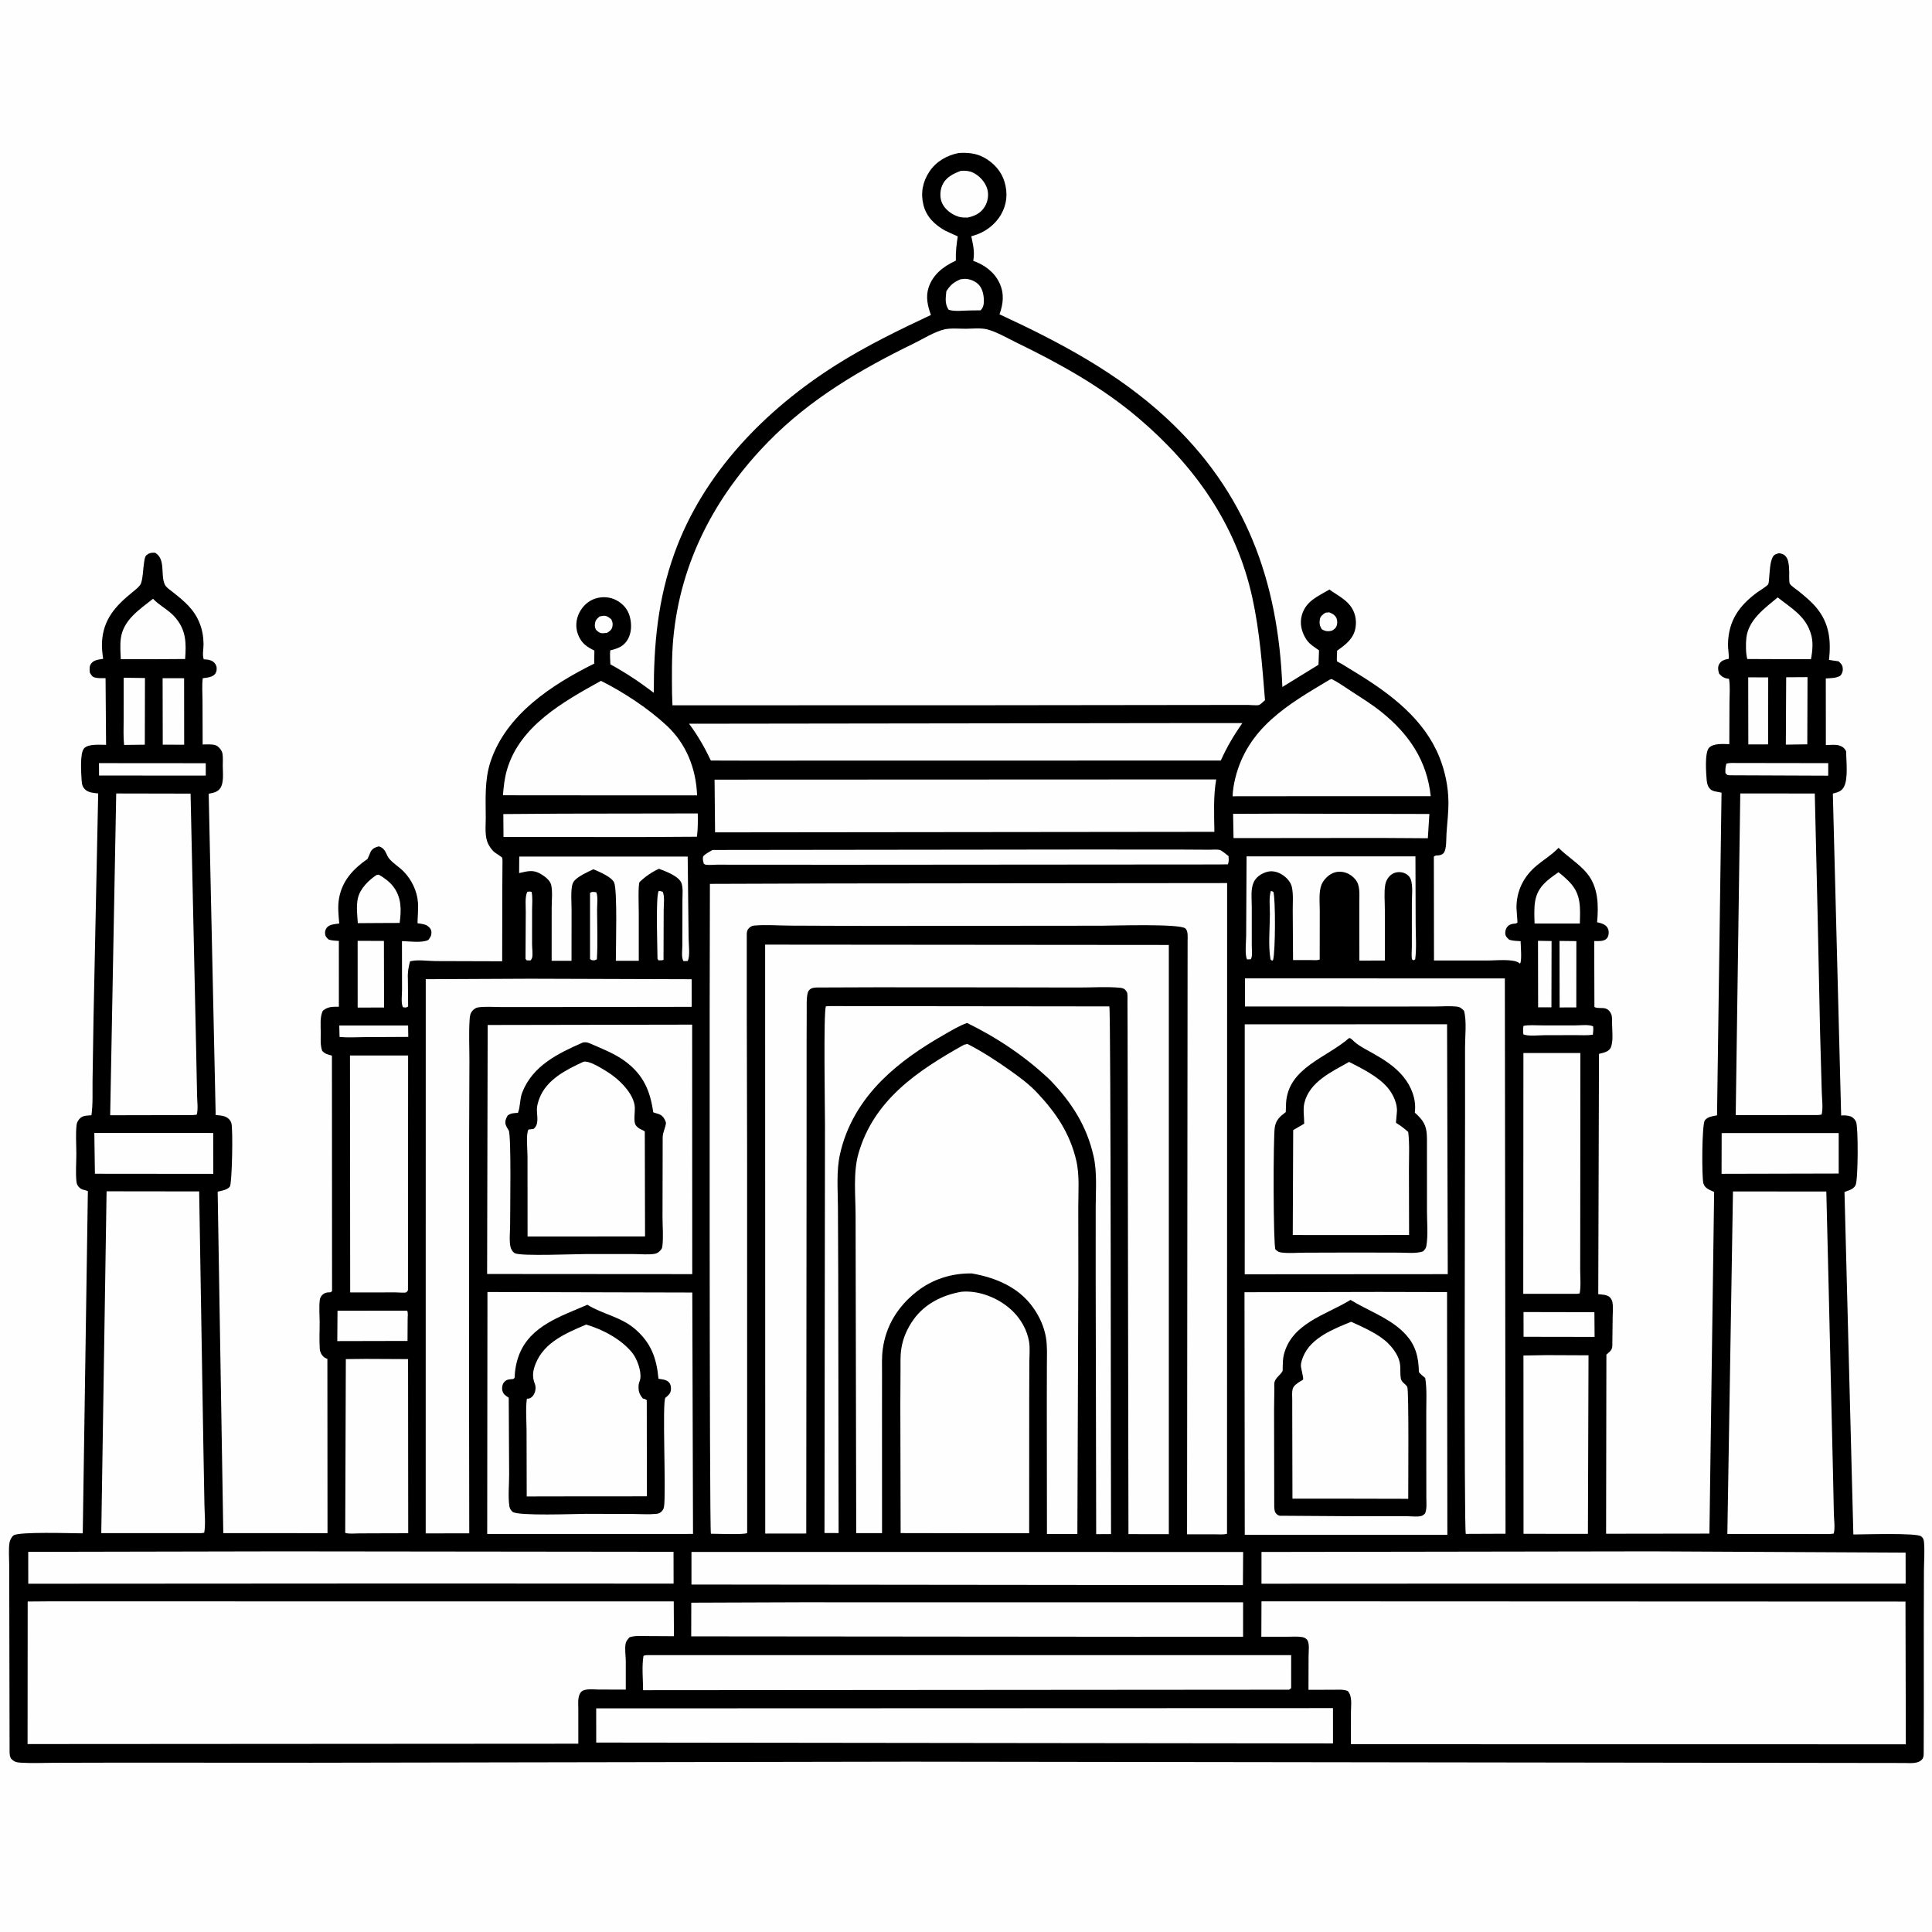 <svg version="1.1" xmlns="http://www.w3.org/2000/svg" style="display: block;" viewBox="0 0 2048 2048" width="1024" height="1024">
<path transform="translate(0,0)" fill="rgb(254,254,254)" d="M -0 -0 L 2048 0 L 2048 2048 L -0 2048 L -0 -0 z"/>
<path transform="translate(0,0)" fill="rgb(0,0,0)" d="M 1016.37 162.17 C 1025.69 161.622 1034.68 162.354 1043.06 166.958 C 1053.34 172.603 1061.44 181.382 1064.83 192.758 C 1068.43 204.819 1067.44 216.576 1061.03 227.583 C 1054.56 238.695 1043.55 246.612 1031.3 249.952 L 1029.62 250.403 C 1031.56 260.356 1033.38 266.401 1031.7 276.523 C 1043.42 280.594 1054.03 288.387 1059.44 299.882 C 1064.73 311.125 1063.58 321.903 1059.51 333.191 C 1123.29 362.68 1184.91 395.311 1236.78 443.459 C 1320.67 521.341 1354.95 615.411 1359.35 728.253 L 1397.66 704.665 L 1398.21 689.408 L 1394.52 686.818 C 1389.73 683.553 1386.58 681.054 1383.64 675.962 C 1379.43 668.672 1377.7 660.353 1380.01 652.125 C 1384.19 637.199 1397.03 632.126 1409.27 624.93 C 1416.83 630.473 1425.26 634.413 1431.19 641.903 C 1436.36 648.424 1438.22 656.833 1436.97 665 C 1435.15 676.9 1426.5 683.287 1417.38 689.771 C 1417.36 691.083 1416.88 700.41 1417.21 700.81 C 1417.91 701.667 1421.32 703.204 1422.42 703.869 L 1439.49 714.35 C 1474.98 736.304 1509.87 762.743 1525.9 802.749 C 1531.8 817.475 1535.17 833.646 1535.39 849.5 C 1535.55 861.066 1534.07 872.158 1533.34 883.64 C 1533.01 888.813 1533.47 899.319 1530.82 903.559 C 1529.29 905.997 1526.57 906.663 1523.92 906.815 C 1521.84 906.936 1521.83 906.786 1519.94 908 L 1520.09 1018.18 L 1577.48 1018.17 C 1585.27 1018.19 1603.37 1016.23 1609.94 1020.5 L 1611.3 1021.5 C 1613.5 1018.28 1611.93 1002.45 1611.92 997.727 C 1607.89 997.455 1603.89 997.371 1600 996.219 C 1598.45 994.87 1596.62 993.403 1595.98 991.366 C 1595.13 988.682 1595.91 984.832 1597.65 982.651 C 1599.92 979.823 1602.7 979.285 1606.1 979.016 C 1607.7 978.89 1606.69 979.183 1608.62 977.764 L 1607.51 962.405 C 1607.52 944.206 1615.06 929.077 1629.05 917.448 C 1636.27 911.447 1643.94 906.85 1650.71 900.152 L 1652.14 898.726 C 1661.62 908.223 1673.8 915.421 1682.32 925.78 C 1694.36 940.403 1694.62 959.791 1692.99 977.622 C 1695.94 978.316 1699.07 978.967 1701.56 980.798 C 1703.6 982.303 1704.93 984.48 1705.21 986.969 C 1705.52 989.711 1705.07 992.797 1703.15 994.907 C 1700.2 998.153 1694.12 997.56 1689.94 997.566 L 1690.15 1067.45 C 1693.21 1069.21 1698.05 1068.03 1701.5 1068.94 C 1704.54 1069.74 1706.57 1071.85 1707.83 1074.7 C 1709.25 1077.9 1708.85 1082.18 1708.88 1085.62 C 1708.95 1092.46 1710.34 1104.19 1707.48 1110.44 C 1705.33 1115.15 1699.49 1115.97 1695 1117.14 L 1694.22 1371.89 C 1698 1372.31 1703.79 1372.29 1706.51 1375.2 C 1707.79 1376.57 1708.89 1378.45 1709.23 1380.31 C 1710.14 1385.46 1709.52 1391.51 1709.48 1396.76 L 1709.13 1426.4 C 1709 1431.05 1706.89 1432.34 1703.72 1435.21 L 1702.84 1436 L 1702.53 1625.84 L 1812.06 1625.69 L 1817.06 1263.59 L 1814.87 1262.5 L 1812.51 1261.48 C 1809.38 1260.01 1806.67 1257.88 1805.68 1254.42 C 1803.84 1248 1804 1191.75 1807.22 1187.61 C 1810.29 1183.64 1815.52 1183.19 1820.13 1182.31 L 1824.9 840.259 L 1821.5 839.581 C 1819.06 839.101 1816.24 838.789 1814.12 837.414 C 1810.69 835.202 1809.48 830.807 1809.16 827 C 1808.58 819.959 1806.74 797.449 1811.87 792.433 C 1816.72 787.683 1826.99 788.762 1833.15 788.831 L 1833.32 744.528 C 1833.34 736.449 1834.18 727.457 1832.82 719.5 L 1831.44 719.388 C 1827.47 718.793 1824.8 716.989 1822.27 713.989 C 1821.27 710.358 1820.53 706.892 1822.71 703.506 C 1824.62 700.526 1827.63 699.291 1830.99 698.693 L 1832.49 698.5 C 1832.93 693.226 1831.57 687.627 1831.73 682.222 C 1832.47 657.69 1843.49 642.187 1862.7 627.953 C 1864.94 626.291 1873.26 621.373 1874.35 619.32 C 1875.11 617.902 1875.16 614.273 1875.34 612.662 C 1876.08 606.118 1876.1 596.236 1879.18 590.5 C 1880.82 587.466 1882.99 587.258 1886 586.369 L 1888.25 586.924 C 1896.51 588.958 1896.3 599.259 1896.65 606.115 C 1896.79 608.775 1896.24 616.567 1897.23 618.666 C 1898.28 620.91 1904.41 624.855 1906.6 626.655 C 1913.34 632.187 1920.23 637.761 1925.77 644.543 C 1939.3 661.098 1941.04 679.094 1938.83 699.562 L 1949 701.03 C 1951.33 703.266 1952.91 704.552 1953.36 708 C 1953.78 711.239 1952.95 713.56 1951.04 716.084 C 1946.69 719.08 1940.57 718.772 1935.42 719.19 L 1935.49 789.793 C 1939.62 789.726 1945.71 788.959 1949.6 790.243 C 1953.25 791.451 1955.34 792.968 1956.99 796.5 C 1957 806.652 1959.47 825.833 1954.43 834.504 C 1951.99 838.703 1948.57 839.664 1944.14 840.891 L 1942.89 841.228 L 1951.7 1182.49 C 1954.75 1182.17 1958.9 1182.34 1961.76 1183.46 C 1964.45 1184.52 1966.32 1186.65 1967.5 1189.22 C 1969.91 1194.47 1969.78 1250.44 1967.02 1256.22 C 1964.85 1260.76 1959.59 1261.92 1955.23 1263.54 L 1964.63 1626.61 C 1975.39 1626.61 2031.33 1624.72 2036.4 1628.55 C 2038.93 1630.46 2039.36 1632.44 2039.59 1635.5 C 2040.32 1645.21 2039.53 1655.56 2039.45 1665.32 L 2039.3 1722.03 L 2039.33 1811.75 L 2039.19 1858.83 C 2039.09 1861.33 2039.07 1863.31 2037.25 1865.25 C 2032.75 1870.05 2024.46 1868.83 2018.43 1868.85 L 963.955 1867.46 L 330.419 1868.57 L 128.967 1868.47 L 58.54 1868.63 C 46.445 1868.65 33.96 1869.29 21.905 1868.51 C 17.478 1868.22 15.363 1867.7 12.143 1864.63 C 10.512 1863.08 10.205 1859.65 10.163 1857.48 L 9.866 1705.23 L 9.763 1658.92 C 9.748 1651.39 8.926 1642.56 10.101 1635.17 C 10.507 1632.61 12.206 1629.32 14.204 1627.68 C 19.488 1623.35 77.101 1625.43 87.721 1625.41 L 93.148 1262.61 L 91 1261.85 C 89.352 1261.35 87.452 1261.13 85.96 1260.22 C 83.087 1258.46 81.383 1255.8 81.034 1252.5 C 80.043 1243.11 80.915 1232.8 80.926 1223.28 C 80.938 1213.25 80.059 1202.41 81.175 1192.5 C 81.427 1190.26 82.424 1188.22 83.865 1186.51 C 87.074 1182.7 90.558 1182.67 95.212 1182.33 L 96.918 1182.21 C 98.619 1170.32 97.942 1157.48 98.106 1145.44 L 99.12 1080 L 104.087 841.093 C 99.725 840.569 94.194 840.306 90.714 837.313 C 87.287 834.366 86.746 831.08 86.5 826.756 C 86.087 819.495 84.466 798.271 89.185 793.23 C 93.817 788.282 105.977 789.617 112.441 789.547 L 111.902 718.895 C 108.333 718.866 103.95 719.125 100.5 718.172 C 97.457 717.331 96.735 715.478 95.232 713 C 94.975 709.61 94.46 706.555 96.5 703.588 C 98.927 700.057 103.534 699.24 107.494 698.681 L 109.337 698.443 C 108.537 692.659 107.807 686.712 108.108 680.863 C 109.358 656.534 122.436 642.346 140.301 627.826 C 142.84 625.763 148.273 621.582 149.403 618.541 C 151.619 612.579 151.626 603.176 152.654 596.744 C 153.025 594.417 153.255 590.963 154.778 589.033 C 155.117 588.604 155.566 588.271 156 587.938 C 158.628 585.923 161.35 585.693 164.5 585.975 C 176.044 592.957 169.758 609.505 174.816 619.859 C 176.277 622.85 180.711 625.681 183.331 627.774 C 195.623 637.588 205.952 645.874 211.83 661.168 C 214.561 668.275 215.718 675.385 215.759 683 C 215.786 687.847 214.284 694.456 216 698.911 C 218.706 699.008 221.274 699.261 223.828 700.245 C 226.382 701.228 228.305 703.284 229.226 705.856 C 230.15 708.435 229.762 711.896 228.17 714.156 C 225.44 718.033 219.221 718.305 214.922 718.954 C 213.971 726.556 214.655 734.887 214.675 742.599 L 214.822 789.198 C 218.832 789.183 227.162 788.455 230.371 790.882 C 232.914 792.806 235.336 795.762 235.852 798.995 C 236.5 803.055 236.135 807.702 236.142 811.819 C 236.154 818.664 237.57 829.783 233.424 835.623 C 230.713 839.442 226.64 840.35 222.288 841.2 L 221.22 841.375 L 228.624 1181.92 C 232.135 1182.32 236.402 1182.49 239.594 1184.07 C 242.181 1185.35 244.317 1187.59 245.215 1190.37 C 247.197 1196.49 245.957 1254.51 243.71 1257.74 C 241.416 1261.03 235.829 1262.05 232.197 1262.89 L 230.729 1263.21 L 236.698 1625.19 L 347.177 1625.22 L 347.048 1440.5 C 345.83 1439.98 344.552 1439.49 343.5 1438.65 C 340.941 1436.62 339.218 1433.23 338.984 1430 C 338.302 1420.6 338.902 1410.84 338.852 1401.41 C 338.812 1393.89 338.094 1385.6 338.966 1378.16 C 339.194 1376.22 340.088 1374.37 341.417 1372.95 C 343.333 1370.89 345.722 1370.01 348.489 1369.95 C 351.127 1369.9 350.33 1370.13 351.994 1368.5 L 351.859 1119.05 C 347.802 1117.88 344.342 1117.23 341.5 1113.85 C 339.359 1107.87 340.029 1101.07 340.008 1094.79 C 339.984 1087.2 338.949 1078.57 342.135 1071.5 C 347.666 1066.86 352.342 1067.25 359.223 1067.17 L 359.2 997.434 C 355.457 997.261 352.109 997.073 348.5 996.022 C 346.371 994.07 345.009 992.997 344.628 990 C 344.327 987.622 344.9 985.391 346.338 983.491 C 349.233 979.666 355.22 979.645 359.644 978.945 C 358.779 969.962 357.808 960.777 359.483 951.824 C 362.963 933.217 374.631 920.918 389.639 910.467 L 393.104 902.5 C 395.153 899.265 397.924 898.089 401.5 897.192 C 403.531 897.761 404.851 898.444 406.348 899.909 C 409.364 902.86 409.887 906.809 412.365 909.949 C 416.345 914.995 423.171 918.994 427.767 923.693 C 436.294 932.409 442.15 944.431 443.055 956.676 C 443.594 963.964 442.639 971.385 442.602 978.694 C 445.915 979.189 450.4 979.515 453.227 981.5 C 455.393 983.022 457.254 985.231 457.313 988 C 457.397 991.946 456.224 993.643 453.904 996.5 C 446.916 999.733 433.922 997.78 426.098 997.639 L 426.164 1049.36 C 426.178 1054.37 424.907 1063.61 427.146 1067.71 C 429.877 1067.95 430.299 1068.55 432.631 1066.9 L 432.382 1037.71 C 431.945 1031.15 432.972 1025.5 434.608 1019.2 C 440.942 1016.87 454.278 1018.75 461.298 1018.77 L 532.327 1018.99 L 532.456 942.585 L 532.623 916.523 C 532.577 914.807 532.878 910.762 532.316 909.248 C 531.996 908.388 525.088 904.231 523.869 903.162 C 521.355 900.958 519.419 898.088 517.829 895.163 C 513.487 887.175 514.95 875.861 514.922 866.972 C 514.859 846.958 513.581 826.638 519.981 807.367 C 536.578 757.396 584.88 725.798 629.873 703.484 L 630.066 689.661 L 627 688.041 C 619.916 684.308 615.571 680.055 612.674 672.429 C 609.927 665.198 610.467 656.902 613.851 650 C 617.412 642.738 623.411 636.935 631.197 634.468 C 638.424 632.179 646.628 632.644 653.373 636.258 C 660.359 640.001 665.308 645.551 667.492 653.212 C 669.769 661.198 669.669 670.962 665.209 678.238 C 661.174 684.821 655.722 687.127 648.585 688.999 L 646.888 689.437 C 646.352 694.231 646.875 699.378 647.01 704.206 C 663.389 713.197 678.191 723.048 693.043 734.394 C 693.004 682.9 697.309 635.585 714.86 586.675 C 745.442 501.449 811.481 433.988 886.923 386.472 C 918.782 366.407 952.786 349.849 986.828 333.875 C 983.31 324.457 981.104 314.511 984.404 304.653 C 988.924 291.149 999.704 282.728 1012.12 276.792 L 1013.26 276.259 C 1012.94 267.59 1013.93 259.152 1015.25 250.599 L 1002.08 244.583 C 991.016 238.444 982.091 229.966 978.916 217.387 C 975.723 204.731 978.008 192.703 985.244 181.849 C 992.443 171.05 1003.87 164.603 1016.37 162.17 z"/>
<path transform="translate(0,0)" fill="rgb(254,254,254)" d="M 635.542 653.5 L 639.271 652.792 C 642.971 652.404 645.296 654.234 647.971 656.5 C 649.281 659.106 649.712 660.837 649.245 663.777 C 648.634 667.632 646.485 668.902 643.5 670.852 L 639 671.272 C 635.623 671.199 633.982 669.796 631.699 667.5 C 630.857 665.644 630.483 664.304 630.586 662.281 C 630.817 657.791 632.328 656.305 635.542 653.5 z"/>
<path transform="translate(0,0)" fill="rgb(254,254,254)" d="M 1405.04 649.5 L 1409 649.094 C 1411.68 650.213 1414.04 651.211 1415.78 653.652 C 1417.51 656.068 1417.95 659.632 1417.16 662.5 C 1416.24 665.823 1414.7 666.765 1411.99 668.5 C 1407.56 669.612 1404.9 669.237 1401.05 666.969 C 1398.93 663.282 1398.41 660.836 1399.1 656.5 C 1399.64 653.162 1402.38 651.168 1405.04 649.5 z"/>
<path transform="translate(0,0)" fill="rgb(254,254,254)" d="M 1347.12 944.5 C 1348.12 944.569 1348.97 945.097 1349.88 945.5 C 1352.22 954.577 1352 1008.66 1349.5 1017.73 L 1348.35 1018.33 L 1346.79 1017 C 1344.25 1002.24 1346.09 984.08 1346.13 968.919 C 1346.15 961.25 1345.01 951.744 1347.12 944.5 z"/>
<path transform="translate(0,0)" fill="rgb(254,254,254)" d="M 698.2 944.5 C 699.697 944.374 701.06 944.931 702.5 945.315 C 704.793 950.199 703.536 958.972 703.538 964.56 L 703.361 1017.5 C 701.4 1018.16 700.067 1018.03 698 1018.02 L 696.988 1016.5 C 696.955 1005.51 694.903 950.521 698.2 944.5 z"/>
<path transform="translate(0,0)" fill="rgb(254,254,254)" d="M 558.904 945.5 C 560.745 944.932 561.635 944.998 563.5 945.451 C 564.816 951.348 564.038 958.396 564.038 964.501 L 564.014 1000.95 C 564.009 1004.83 565.042 1012.22 563.992 1015.5 C 563.688 1016.45 562.997 1017.23 562.5 1018.1 L 558.5 1018.03 L 557.066 1016.5 L 557.332 966.375 C 557.394 960.351 556.303 950.822 558.904 945.5 z"/>
<path transform="translate(0,0)" fill="rgb(254,254,254)" d="M 627.528 945.5 C 629.259 945.44 630.413 945.54 632.084 945.836 C 634.086 950.464 632.92 958.912 632.937 964.031 C 632.994 981.554 633.713 999.435 632.728 1016.91 L 630.5 1017.92 C 627.869 1017.88 627.58 1018.33 625.446 1016.6 L 625.447 946.5 L 627.528 945.5 z"/>
<path transform="translate(0,0)" fill="rgb(254,254,254)" d="M 1614.92 1087.5 C 1620.43 1086.26 1627.64 1086.96 1633.36 1086.94 L 1669.64 1086.97 C 1674.62 1086.98 1684.65 1085.71 1688.81 1088 C 1689.12 1091.06 1688.86 1093.8 1688.5 1096.85 C 1682.73 1097.75 1676.08 1097.26 1670.22 1097.29 L 1637.22 1097.36 C 1631.09 1097.36 1620.41 1098.71 1614.85 1096.5 C 1614.42 1093.2 1614.44 1090.79 1614.92 1087.5 z"/>
<path transform="translate(0,0)" fill="rgb(254,254,254)" d="M 359.648 1087.07 L 432.605 1087.06 L 432.796 1099.16 L 386.158 1099.4 C 377.549 1099.44 368.48 1100.06 359.942 1099.21 L 359.648 1087.07 z"/>
<path transform="translate(0,0)" fill="rgb(254,254,254)" d="M 1630.35 997.285 L 1644.73 997.541 L 1644.58 1067.81 L 1630.47 1067.78 L 1630.35 997.285 z"/>
<path transform="translate(0,0)" fill="rgb(254,254,254)" d="M 1018.14 296.062 L 1022.35 295.623 C 1027.35 295.396 1033.41 297.775 1036.98 301.238 C 1041.67 305.777 1042.93 312.937 1042.94 319.275 C 1042.94 323.005 1042.13 326.23 1039.5 328.957 L 1028.1 329.094 C 1021.93 329.114 1010.99 330.507 1005.5 328.271 C 1001.4 322.011 1002.44 315.724 1003.18 308.682 C 1007.75 301.78 1010.77 299.344 1018.14 296.062 z"/>
<path transform="translate(0,0)" fill="rgb(254,254,254)" d="M 1653.16 997.429 L 1671.01 997.62 L 1670.95 1067.9 L 1653.26 1067.95 L 1653.16 997.429 z"/>
<path transform="translate(0,0)" fill="rgb(254,254,254)" d="M 1830.09 809.5 C 1833.8 808.412 1838.04 808.819 1841.9 808.823 L 1863.1 808.839 L 1938 808.951 L 1938 822.25 L 1834 821.837 C 1830.84 821.682 1831.15 821.839 1829.03 819.5 C 1828.89 815.799 1828.91 813.031 1830.09 809.5 z"/>
<path transform="translate(0,0)" fill="rgb(254,254,254)" d="M 104.923 808.943 L 218.099 809.034 L 218.128 822.173 L 105.008 822.086 L 104.923 808.943 z"/>
<path transform="translate(0,0)" fill="rgb(254,254,254)" d="M 1853.17 718.007 L 1874.37 718.058 L 1874.29 789.071 L 1853.29 789.135 L 1853.17 718.007 z"/>
<path transform="translate(0,0)" fill="rgb(254,254,254)" d="M 131.081 718.416 L 153.672 718.732 L 153.503 789.398 L 131.541 789.656 C 130.62 780.979 131.065 772.033 131.061 763.301 L 131.081 718.416 z"/>
<path transform="translate(0,0)" fill="rgb(254,254,254)" d="M 172.377 718.91 L 195.155 718.96 L 195.222 789.436 L 172.523 789.372 L 172.377 718.91 z"/>
<path transform="translate(0,0)" fill="rgb(254,254,254)" d="M 1893.42 717.931 L 1916.05 717.79 L 1915.81 789.016 L 1893.06 789.348 L 1893.42 717.931 z"/>
<path transform="translate(0,0)" fill="rgb(254,254,254)" d="M 399.18 927.5 L 401.469 927.171 C 407.095 930.362 412.816 934.527 416.8 939.683 C 425.768 951.29 425.531 964.615 423.639 978.354 L 404.953 978.428 L 379.307 978.587 C 378.718 970.432 377.548 960.277 379.347 952.267 C 381.639 942.06 390.69 933.094 399.18 927.5 z"/>
<path transform="translate(0,0)" fill="rgb(254,254,254)" d="M 1018.63 181.067 C 1022.86 180.818 1027.1 181.026 1031.02 182.798 C 1038.02 185.964 1044.44 192.94 1046.57 200.393 C 1048.31 206.488 1047.19 213.793 1043.85 219.15 C 1039.51 226.093 1033.38 228.998 1025.66 230.642 C 1022.6 230.62 1019.41 230.699 1016.46 229.809 C 1009.19 227.617 1001.93 222.393 998.688 215.378 C 996.14 209.858 996.326 202.289 998.699 196.725 C 1002.44 187.946 1010.3 184.189 1018.63 181.067 z"/>
<path transform="translate(0,0)" fill="rgb(254,254,254)" d="M 379.117 997.35 L 406.974 997.401 L 407.128 1067.99 L 379.141 1068.1 L 379.117 997.35 z"/>
<path transform="translate(0,0)" fill="rgb(254,254,254)" d="M 1614.99 1390.83 L 1690.13 1390.98 L 1690.34 1417.17 L 1615.04 1417.05 L 1614.99 1390.83 z"/>
<path transform="translate(0,0)" fill="rgb(254,254,254)" d="M 1652 924.609 C 1656.27 927.757 1660.39 931.525 1664.05 935.354 C 1676.32 948.171 1675.09 962.587 1674.69 978.994 L 1651.5 979.024 L 1626.72 978.965 C 1626.48 971.396 1626.05 962.583 1627.34 955.147 C 1629.98 939.994 1640.2 932.927 1652 924.609 z"/>
<path transform="translate(0,0)" fill="rgb(254,254,254)" d="M 357.778 1389.42 L 431.655 1389.35 C 432.722 1391.8 432.132 1395.64 432.119 1398.32 L 431.987 1421.45 L 357.544 1421.62 L 357.778 1389.42 z"/>
<path transform="translate(0,0)" fill="rgb(254,254,254)" d="M 162.216 634.737 C 169.108 642.022 178.683 646.506 185.255 653.943 C 197.408 667.695 197.539 681.438 196.238 698.598 L 164.058 698.771 L 128.057 698.778 C 127.731 691.653 127.157 684.095 128.046 677 C 130.527 657.202 147.945 646.072 162.216 634.737 z"/>
<path transform="translate(0,0)" fill="rgb(254,254,254)" d="M 1884.43 633.262 C 1897.94 644.067 1912.6 652.076 1918.74 669.284 L 1919.32 670.959 C 1922.39 679.589 1921.4 689.816 1919.71 698.701 L 1889.66 698.736 L 1852.2 698.594 C 1850.51 692.897 1850.52 682.056 1851.22 676.059 C 1853.45 657 1870.79 644.655 1884.43 633.262 z"/>
<path transform="translate(0,0)" fill="rgb(254,254,254)" d="M 596.003 862.5 L 739.68 862.283 C 739.797 870.605 739.881 878.696 738.771 886.971 L 678.37 887.308 L 533.731 887.211 L 533.545 862.937 L 596.003 862.5 z"/>
<path transform="translate(0,0)" fill="rgb(254,254,254)" d="M 1825.04 1201.14 L 1949.11 1201.09 L 1949.1 1244 L 1824.92 1244.29 L 1825.04 1201.14 z"/>
<path transform="translate(0,0)" fill="rgb(254,254,254)" d="M 1359.57 862.497 L 1515.2 862.841 L 1513.57 888.578 L 1462.61 888.26 L 1307.6 888.42 L 1307.12 862.695 L 1359.57 862.497 z"/>
<path transform="translate(0,0)" fill="rgb(254,254,254)" d="M 99.996 1200.99 L 226.01 1201.03 L 226.069 1244.34 L 100.615 1244.22 L 99.996 1200.99 z"/>
<path transform="translate(0,0)" fill="rgb(254,254,254)" d="M 550.412 908.016 L 728.977 908.001 L 729.961 994.539 C 729.966 1000.65 731.75 1014.16 728.894 1018.71 L 724.5 1018.82 C 722.037 1015.08 723.333 1006.8 723.345 1002.02 L 723.41 953.981 C 723.407 948.644 724.265 941.061 722.329 936.023 C 719.518 928.708 705.48 923.554 698.547 920.956 C 691.436 924.05 683.536 929.51 678.047 934.989 C 676.198 936.835 677.145 963.008 677.127 967.5 L 677.134 1018.47 L 652.829 1018.46 C 652.784 1004.94 654.608 943.498 650.989 935.5 C 648.258 929.465 635.201 924.107 629.048 921.454 C 623.224 924.149 613.572 928.562 609.206 933.199 C 607.215 935.315 606.596 937.638 606.177 940.427 C 605.048 947.944 605.909 957.004 605.886 964.686 L 605.837 1018.51 L 584.764 1018.49 L 584.802 962.065 C 584.794 954.744 585.908 945.047 584.27 938.062 C 583.122 933.168 577.69 929.111 573.62 926.653 C 565.073 921.493 559.486 923.487 550.29 925.514 L 550.412 908.016 z"/>
<path transform="translate(0,0)" fill="rgb(254,254,254)" d="M 755.281 901.003 L 1152.08 900.524 L 1254.49 900.596 L 1281.75 900.75 C 1284.99 900.791 1289.55 900.26 1292.67 900.902 C 1295.1 901.403 1300.17 905.954 1302.32 907.5 C 1302.42 910.629 1302.96 913.393 1301.5 916.235 L 1291.5 916.371 L 889.52 916.677 L 786.12 916.606 L 759.578 916.603 C 756.155 916.603 751.296 917.229 748 916.603 C 747.254 916.462 746.671 915.868 746.007 915.5 C 745.434 913.121 744.823 911.017 745.192 908.544 C 745.555 906.115 752.974 902.468 755.281 901.003 z"/>
<path transform="translate(0,0)" fill="rgb(254,254,254)" d="M 1321.41 907.775 L 1500.43 907.762 L 1500.67 979.671 C 1500.68 991.789 1501.75 1005.07 1500.16 1017 L 1498.5 1017.95 C 1497.98 1017.63 1497.26 1017.52 1496.95 1017 C 1495.92 1015.3 1496.61 1006.29 1496.61 1004.01 L 1496.65 955.503 C 1496.65 948.409 1498.44 934.419 1493.56 928.932 C 1490.86 925.907 1486.96 924.445 1482.95 924.486 C 1478.94 924.526 1475.42 926.142 1472.7 929.085 C 1470.39 931.574 1468.95 934.689 1468.39 938.022 C 1467.04 945.983 1468 955.713 1467.99 963.876 L 1468.05 1018.19 L 1441 1018.28 L 1440.95 981.75 L 1440.96 955.152 C 1440.93 947.476 1441.97 938.443 1436.69 932.18 C 1432.71 927.452 1427.22 924.351 1420.97 924.079 C 1415.16 923.826 1410.4 926.093 1406.26 930.091 C 1403.06 933.19 1401.03 936.293 1399.94 940.632 C 1398.02 948.278 1399.03 958.074 1399 966.034 L 1398.93 1017.11 C 1396.26 1018.23 1392.69 1017.72 1389.81 1017.72 L 1370.68 1017.71 L 1370.35 964.427 C 1370.33 956.792 1371.1 947.752 1369.43 940.287 C 1368.16 934.58 1363.26 929.552 1358.34 926.69 C 1353.5 923.87 1347.96 922.72 1342.55 924.379 C 1336.83 926.13 1331.45 929.728 1328.94 935.288 C 1325.56 942.744 1326.92 952.778 1326.92 960.872 L 1326.94 1002.56 C 1326.94 1006.79 1327.9 1013.17 1326 1016.84 L 1322 1017.04 C 1319.34 1012.98 1320.99 997.204 1320.99 991.857 L 1321.41 907.775 z"/>
<path transform="translate(0,0)" fill="rgb(254,254,254)" d="M 387.627 1440.49 L 432.571 1440.71 L 432.726 1625.3 L 412.5 1625.34 L 380.596 1625.46 C 376.162 1625.47 370.115 1626.23 365.944 1624.91 L 366.598 1440.71 L 387.627 1440.49 z"/>
<path transform="translate(0,0)" fill="rgb(254,254,254)" d="M 1639.13 1436.49 L 1683.9 1436.68 L 1683.26 1625.93 L 1661.5 1625.96 L 1615 1625.88 L 1614.92 1436.9 L 1639.13 1436.49 z"/>
<path transform="translate(0,0)" fill="rgb(254,254,254)" d="M 1614.88 1116.24 L 1675.25 1116.27 L 1675.13 1297.45 L 1675.07 1345.78 C 1675.06 1353.8 1676.01 1363.28 1674.5 1371.1 L 1671.5 1371.52 L 1614.72 1371.51 L 1614.88 1116.24 z"/>
<path transform="translate(0,0)" fill="rgb(254,254,254)" d="M 370.992 1118.84 L 432.616 1118.87 L 432.466 1367.5 L 431.892 1368.64 C 431.492 1369.15 431.057 1369.66 430.5 1369.98 C 429.34 1370.65 421.232 1369.99 419.519 1369.99 L 371.205 1370.04 L 370.992 1118.84 z"/>
<path transform="translate(0,0)" fill="rgb(254,254,254)" d="M 637.05 721.73 C 661.06 733.801 686.41 750.461 706.187 768.635 C 727.528 788.247 737.808 814.636 738.971 843.124 L 636.5 843.112 L 533.148 843.027 C 533.853 833.917 534.797 825.161 537.323 816.345 C 550.727 769.563 597.335 743.697 637.05 721.73 z"/>
<path transform="translate(0,0)" fill="rgb(254,254,254)" d="M 1409.48 720.5 L 1411.56 719.737 C 1419.11 723.601 1426.24 728.761 1433.36 733.372 C 1443.89 740.198 1454.71 746.918 1464.48 754.793 C 1493.74 778.37 1512.62 806.301 1516.63 843.971 L 1414.5 843.971 L 1306.62 844.081 C 1306.78 837.826 1307.9 831.219 1309.39 825.144 C 1322.56 771.407 1365.32 746.781 1409.48 720.5 z"/>
<path transform="translate(0,0)" fill="rgb(254,254,254)" d="M 732.983 1645.1 L 1317.79 1645.16 L 1317.53 1680.28 L 732.976 1679.67 L 732.983 1645.1 z"/>
<path transform="translate(0,0)" fill="rgb(254,254,254)" d="M 848.002 1698.5 L 1317.74 1698.55 L 1317.71 1735 L 1204.5 1735.04 L 732.709 1734.62 L 732.787 1698.91 L 848.002 1698.5 z"/>
<path transform="translate(0,0)" fill="rgb(254,254,254)" d="M 1260.01 766.5 L 1316.92 766.503 C 1307.93 779.341 1300.54 791.885 1294.09 806.202 L 787.5 806.295 L 753.548 806.201 C 746.783 792.019 739.808 779.816 730.421 767.181 L 1260.01 766.5 z"/>
<path transform="translate(0,0)" fill="rgb(254,254,254)" d="M 1751.13 1644.5 L 2020.01 1645.84 L 2020.07 1678.72 L 1605.75 1678.68 L 1337.21 1678.8 L 1337.23 1645.14 L 1751.13 1644.5 z"/>
<path transform="translate(0,0)" fill="rgb(254,254,254)" d="M 298.754 1644.5 L 713.966 1644.97 L 714.045 1678.71 L 445.5 1678.57 L 29.957 1678.82 L 29.925 1645.03 L 298.754 1644.5 z"/>
<path transform="translate(0,0)" fill="rgb(254,254,254)" d="M 685.48 1754.5 L 1368.68 1754.51 L 1368.67 1789.5 L 1366.5 1791.15 L 681.703 1791.68 C 681.654 1780.17 680.204 1766.36 682.156 1755.14 L 685.48 1754.5 z"/>
<path transform="translate(0,0)" fill="rgb(254,254,254)" d="M 631.981 1810.95 L 1413.01 1810.67 L 1413.02 1848.1 L 632.019 1847.18 L 631.981 1810.95 z"/>
<path transform="translate(0,0)" fill="rgb(254,254,254)" d="M 1844.76 841.075 L 1923.75 841.154 L 1926.69 967.003 L 1929.36 1094.11 L 1931.14 1157.33 C 1931.3 1164.45 1932.77 1174.75 1930.96 1181.5 L 1927.5 1181.98 L 1839.93 1182.09 L 1844.76 841.075 z"/>
<path transform="translate(0,0)" fill="rgb(254,254,254)" d="M 123.198 841.112 L 202.008 841.269 L 207.813 1107.26 L 208.901 1161.25 C 208.992 1167.45 210.254 1175.85 208.5 1181.62 L 204.25 1182.04 L 116.798 1182.22 L 123.198 841.112 z"/>
<path transform="translate(0,0)" fill="rgb(254,254,254)" d="M 757.469 826.452 L 1289.2 826.223 C 1286.07 844.693 1287.07 863.127 1287.3 881.781 L 758.004 882.346 L 757.469 826.452 z"/>
<path transform="translate(0,0)" fill="rgb(254,254,254)" d="M 1319.72 1037.13 L 1595.2 1037.14 L 1595.93 1625.81 L 1553.81 1625.99 C 1551.77 1622.71 1553.01 1221.86 1553.02 1182.33 L 1553.01 1109.9 C 1553 1098.4 1554.91 1082.43 1551.93 1071.5 C 1549.22 1068.86 1547.99 1067.44 1544 1067.02 C 1536.37 1066.22 1527.91 1066.93 1520.16 1066.93 L 1473.43 1066.97 L 1319.74 1066.92 L 1319.72 1037.13 z"/>
<path transform="translate(0,0)" fill="rgb(254,254,254)" d="M 1019.37 1369.29 L 1023.18 1369.09 C 1041.57 1368.88 1060.94 1377.41 1073.89 1390.28 C 1082.46 1398.79 1088.72 1409.97 1090.8 1421.94 C 1091.98 1428.79 1091.2 1436.52 1091.15 1443.5 L 1091.01 1481.33 L 1090.96 1625.27 L 1027.5 1625.28 L 954.703 1625.15 L 954.394 1489.51 L 954.573 1452.89 C 954.624 1445.43 954.273 1437.48 955.354 1430.12 C 957.048 1418.59 961.74 1408.02 968.513 1398.6 C 980.611 1381.77 999.464 1372.69 1019.37 1369.29 z"/>
<path transform="translate(0,0)" fill="rgb(254,254,254)" d="M 561.655 1037.49 L 733.201 1038.03 L 733.22 1067.31 L 575.245 1067.53 L 530.58 1067.51 C 522.934 1067.51 514.198 1066.76 506.678 1067.89 C 504.48 1068.22 502.549 1069.62 501.051 1071.2 C 498.399 1073.99 498.051 1077.31 497.809 1081.01 C 496.868 1095.39 497.623 1110.32 497.603 1124.78 L 497.306 1208.09 L 497.261 1499.54 L 497.436 1625.4 L 451.256 1625.45 L 451.309 1038 L 561.655 1037.49 z"/>
<path transform="translate(0,0)" fill="rgb(254,254,254)" d="M 879.451 1066.5 L 1175.94 1066.83 C 1177.68 1069.25 1177.44 1574.03 1177.74 1626.21 L 1162 1626.27 L 1161.47 1353.42 L 1161.49 1279.91 C 1161.49 1262.42 1163.14 1242.88 1159.29 1225.8 C 1151.99 1193.41 1136.04 1168.69 1113.29 1145 C 1087.29 1120.23 1057.32 1100.14 1025.12 1084.36 C 1016.35 1087.54 1008.03 1092.68 999.942 1097.3 C 976.519 1110.7 953.662 1126.17 934.581 1145.37 C 912.768 1167.33 897.094 1193.38 890.383 1223.69 C 886.446 1241.46 888.157 1261.4 888.246 1279.53 L 888.57 1353.19 L 888.962 1625.11 L 873.997 1625.07 L 874.514 1192.36 C 874.555 1177.67 872.793 1071.98 875.5 1066.71 L 879.451 1066.5 z"/>
<path transform="translate(0,0)" fill="rgb(254,254,254)" d="M 112.979 1262.83 L 211.125 1262.95 L 215.534 1530.3 L 216.706 1594.98 C 216.846 1604.49 218.082 1615.51 216.5 1624.77 L 213.25 1625.21 L 107.347 1625.19 L 112.979 1262.83 z"/>
<path transform="translate(0,0)" fill="rgb(254,254,254)" d="M 1837.02 1263 L 1935.97 1263.03 L 1938.59 1370.5 L 1943.04 1561.25 L 1943.99 1605.21 C 1944.14 1611.18 1945.44 1620.1 1943.79 1625.72 L 1939.25 1626.16 L 1831.07 1626.07 L 1837.02 1263 z"/>
<path transform="translate(0,0)" fill="rgb(254,254,254)" d="M 1462 1369.5 L 1533.93 1369.67 L 1534.27 1626.98 L 1390.5 1627.01 L 1319.49 1626.93 L 1319.22 1369.81 L 1462 1369.5 z"/>
<path transform="translate(0,0)" fill="rgb(0,0,0)" d="M 1431.6 1377.95 C 1449.15 1388.76 1470.23 1396.16 1485.53 1410.09 C 1497.84 1421.3 1502.73 1432.65 1503.89 1449.2 C 1503.94 1450.01 1503.9 1454.1 1504.24 1454.63 C 1505.48 1456.54 1509.04 1459.11 1510.79 1460.74 C 1512.74 1472.58 1511.87 1485.35 1511.9 1497.35 L 1511.94 1556.65 L 1511.98 1587.83 C 1511.97 1593.28 1512.76 1599.44 1510.55 1604.5 C 1509.59 1605.21 1508.73 1606.07 1507.68 1606.62 C 1504.41 1608.32 1494.89 1607.22 1491 1607.23 L 1432.5 1607.25 L 1356.5 1606.75 C 1354.79 1606.42 1353.25 1605.2 1352.26 1603.82 C 1350.81 1601.8 1350.86 1598.87 1350.74 1596.47 L 1350.57 1494.33 L 1350.85 1472.5 C 1350.91 1470.47 1350.52 1466.51 1351.14 1464.66 C 1352.67 1460.11 1357.18 1457.53 1359.42 1453.64 C 1359.87 1452.85 1359.69 1449.9 1359.72 1448.88 C 1359.84 1444.55 1359.88 1440.18 1360.95 1435.95 C 1369.27 1403.03 1404.55 1394.11 1430.05 1378.89 L 1431.6 1377.95 z"/>
<path transform="translate(0,0)" fill="rgb(254,254,254)" d="M 1432.28 1401.13 C 1445.14 1407.02 1461.7 1414.14 1471.75 1424.28 C 1477.66 1430.24 1483.41 1438.47 1484.21 1447 C 1484.65 1451.63 1484.14 1456.39 1484.89 1461 C 1485.6 1465.43 1489.74 1466.76 1491.77 1470.14 C 1493.61 1473.22 1492.73 1576.2 1492.78 1588.8 L 1432.5 1588.67 L 1370.05 1588.62 L 1369.85 1505.35 L 1369.82 1483.6 C 1369.82 1480.13 1369.37 1475.82 1370.25 1472.5 C 1371.3 1468.51 1375.52 1466.19 1378.69 1464.02 C 1379.57 1463.42 1380.91 1463.21 1381.34 1462.23 C 1381.96 1460.82 1378.97 1450.13 1379 1447.5 C 1379.04 1444.49 1380.25 1440.99 1381.36 1438.23 C 1389.48 1418.04 1413.69 1408.75 1432.28 1401.13 z"/>
<path transform="translate(0,0)" fill="rgb(254,254,254)" d="M 516.722 1369.59 L 733.863 1370.13 L 734.632 1626.03 L 516.458 1626.08 L 516.722 1369.59 z"/>
<path transform="translate(0,0)" fill="rgb(0,0,0)" d="M 622.636 1383.09 C 638.654 1393.04 657.754 1395.83 672.5 1408.27 C 689.96 1423.01 695.96 1439.27 698.028 1461.56 C 701.82 1462.18 706.632 1462.36 709.219 1465.5 C 711.153 1467.85 711.445 1470.2 711.201 1473.17 C 710.861 1477.31 708.407 1479.13 705.419 1481.63 C 701.695 1484.75 706.335 1583.98 703.831 1597.54 C 703.471 1599.48 702.51 1600.99 701.132 1602.38 C 699.353 1604.17 697.468 1604.61 695 1604.83 C 687.289 1605.53 678.863 1604.89 671.086 1604.88 L 621.5 1604.73 C 609.967 1604.76 549.214 1607.21 543.376 1602.61 C 541.63 1601.24 540.333 1599.05 539.997 1596.85 C 538.377 1586.23 539.764 1573.64 539.71 1562.78 L 539.284 1481.65 C 535.893 1479.46 533.368 1477.91 532.46 1473.85 C 531.901 1471.35 532.395 1467.75 533.997 1465.66 C 536.514 1462.38 538.989 1462.23 542.83 1461.9 C 544.667 1461.74 543.656 1462.09 545.5 1460.59 C 545.753 1452.43 547.257 1443.93 550.198 1436.3 C 562.215 1405.12 594.901 1395.29 622.636 1383.09 z"/>
<path transform="translate(0,0)" fill="rgb(254,254,254)" d="M 621.308 1404.11 C 638.701 1409.07 658.883 1419.84 670.297 1434.15 C 675.232 1440.33 680.058 1453.29 678.739 1461.5 C 678.354 1463.89 677.16 1465.76 676.973 1468.3 C 676.525 1474.38 677.608 1477.92 681.483 1482.5 C 683.512 1482.86 683.87 1482.97 685.604 1484.27 L 685.726 1586.16 L 622.5 1586.17 L 558.338 1586.29 L 558.176 1516.67 C 558.14 1505.68 557.048 1493.51 558.5 1482.65 C 559.39 1482.64 560.117 1482.68 561.005 1482.43 C 563.446 1481.73 565.152 1479.7 566.236 1477.5 C 567.781 1474.37 568.251 1470.27 566.961 1467.01 C 563.915 1459.31 564.794 1453.05 567.807 1445.52 C 576.962 1422.66 600.217 1413.14 621.308 1404.11 z"/>
<path transform="translate(0,0)" fill="rgb(254,254,254)" d="M 1319.48 1085.85 L 1533.96 1085.75 L 1534.68 1350.66 L 1319.46 1350.8 L 1319.48 1085.85 z"/>
<path transform="translate(0,0)" fill="rgb(0,0,0)" d="M 1429.94 1100.5 L 1430.94 1100.43 C 1431.97 1100.93 1432.7 1101.4 1433.5 1102.23 C 1439.57 1108.45 1447.66 1112.2 1455.16 1116.45 C 1467.19 1123.26 1478.73 1130.53 1487.6 1141.33 C 1495.97 1151.53 1501.27 1164.84 1499.89 1178.09 L 1499.74 1179.5 L 1502.5 1181.95 C 1510.83 1190.07 1512.54 1195.87 1512.63 1207.5 L 1512.65 1283.39 C 1512.63 1295.28 1513.97 1309.14 1512 1320.81 C 1511.56 1323.4 1510.26 1324.72 1508.51 1326.5 C 1501.06 1329.06 1491.41 1327.85 1483.49 1327.85 L 1436.25 1327.73 L 1383.5 1327.88 C 1375.42 1327.9 1366.09 1328.78 1358.15 1327.67 C 1355.13 1327.25 1354.28 1326.39 1351.99 1324.5 C 1349.65 1319.4 1349.57 1206.08 1351.32 1195 C 1352.57 1187.05 1356.95 1183.46 1362.96 1178.87 L 1363.3 1168.96 C 1365.71 1131.8 1406.48 1121.19 1429.94 1100.5 z"/>
<path transform="translate(0,0)" fill="rgb(254,254,254)" d="M 1430.09 1125.66 C 1443.92 1132.77 1461.06 1141.16 1471.16 1153.21 C 1476.66 1159.78 1481.59 1170.09 1480.75 1178.81 L 1479.76 1190.21 C 1484.54 1193.18 1488.64 1196.13 1492.78 1199.96 C 1494.34 1213.13 1493.5 1226.83 1493.53 1240.09 L 1493.69 1309.14 L 1436.5 1309.19 L 1370.38 1309.16 L 1370.83 1197.96 L 1382.5 1191.18 C 1382.55 1184.09 1381.05 1176.03 1382.71 1169.14 C 1388.1 1146.71 1411.85 1136.02 1430.09 1125.66 z"/>
<path transform="translate(0,0)" fill="rgb(254,254,254)" d="M 516.957 1086.53 L 733.706 1086.15 L 733.818 1350.63 L 516.365 1350.48 L 516.957 1086.53 z"/>
<path transform="translate(0,0)" fill="rgb(0,0,0)" d="M 617.981 1105.04 C 621.162 1104.61 622.733 1104.92 625.662 1106.2 C 638.345 1111.74 652.189 1117.06 663.312 1125.47 C 682.015 1139.61 689.268 1156.29 692.456 1179.08 L 695 1179.95 C 696.697 1180.49 698.493 1180.86 700.055 1181.76 C 703.286 1183.62 704.802 1186.62 705.955 1190 C 705.681 1195.29 702.716 1199.46 702.466 1205.32 L 702.291 1290.26 C 702.299 1300.25 703.394 1311.66 702.068 1321.5 C 701.856 1323.08 701.312 1323.99 700.276 1325.22 C 698.602 1327.22 696.549 1328.68 693.981 1329.12 C 687.368 1330.23 679.064 1329.36 672.246 1329.37 L 622.75 1329.32 C 610.032 1329.3 552.323 1331.84 545.835 1328.49 C 543.418 1327.25 541.669 1324.11 541.101 1321.57 C 539.615 1314.93 540.758 1305.6 540.737 1298.71 C 540.696 1285.79 542.136 1203.62 539.248 1198.28 C 538.106 1196.16 536.63 1194.41 535.998 1192 C 535.065 1188.45 536.405 1185.51 538.135 1182.5 C 541.928 1179.75 544.561 1180.04 549.048 1179.65 C 551.671 1173.26 550.843 1165.32 553.482 1158.41 C 564.431 1129.7 591.662 1116.6 617.981 1105.04 z"/>
<path transform="translate(0,0)" fill="rgb(254,254,254)" d="M 618.51 1125.5 C 624.651 1124.04 637.661 1132.49 643.076 1135.75 C 655.198 1143.04 672.363 1159.07 672.947 1174.08 C 673.127 1178.69 671.689 1187.76 673.365 1191.69 C 674.401 1194.12 677.233 1196.27 679.581 1197.26 C 681.067 1197.89 682.189 1198.42 683.5 1199.41 L 683.776 1310.69 L 623.5 1310.76 L 559.248 1310.77 L 559.174 1225.09 C 559.179 1219.19 557.356 1201.97 560.234 1197.33 L 565.5 1196.76 C 571.918 1191.77 568.943 1182.76 569.15 1175.62 C 569.26 1171.85 570.401 1168.05 571.713 1164.54 C 579.258 1144.39 600.138 1133.95 618.51 1125.5 z"/>
<path transform="translate(0,0)" fill="rgb(254,254,254)" d="M 1021.84 1107.5 L 1025.5 1106.61 C 1040.94 1114.53 1055.82 1124.16 1069.98 1134.19 C 1080.47 1141.62 1090.51 1148.9 1099.37 1158.3 C 1119.33 1179.47 1134.18 1201.46 1140.87 1230.14 C 1144.56 1245.94 1142.99 1263.72 1143.02 1279.91 L 1143.09 1353.03 L 1142.06 1626.11 L 1109.81 1626.12 L 1109.66 1486.66 L 1109.75 1445.88 C 1109.77 1436.46 1110.3 1426.81 1108.69 1417.5 C 1106.75 1406.27 1101.86 1395.57 1095.3 1386.28 C 1079.84 1364.41 1055.67 1354.4 1030.23 1349.9 C 1008.77 1349.56 988.411 1355.96 971.5 1369.33 C 951.786 1384.92 938.976 1405.41 935.712 1430.5 C 934.613 1438.95 934.996 1447.57 934.988 1456.08 L 934.964 1495.68 L 934.994 1625.2 L 907.634 1625.21 L 907.121 1375.44 L 906.96 1288.4 C 906.941 1267.58 904.236 1243.05 909.965 1222.95 C 926.205 1165.98 972.712 1134.96 1021.84 1107.5 z"/>
<path transform="translate(0,0)" fill="rgb(254,254,254)" d="M 811.07 1001.34 L 1239 1001.7 L 1239 1626.3 L 1196.21 1626.23 L 1195.29 1091.75 L 1195.17 1062.05 C 1195.14 1059.53 1195.5 1054.32 1194.71 1052 C 1194.51 1051.4 1193.12 1049.57 1192.79 1049.23 C 1191.29 1047.73 1189.33 1047.26 1187.3 1047.07 C 1173.24 1045.74 1157.91 1046.84 1143.72 1046.8 L 1054.12 1046.65 L 929.258 1046.57 L 865.889 1046.79 C 862.871 1046.95 860.435 1047.01 858.162 1049.18 C 856.817 1050.46 856.353 1051.7 855.984 1053.49 C 854.771 1059.37 855.187 1065.8 855.149 1071.79 L 855.036 1103.06 L 855.012 1213.82 L 854.665 1625.59 L 811.181 1625.65 L 811.07 1001.34 z"/>
<path transform="translate(0,0)" fill="rgb(254,254,254)" d="M 885.334 936.505 L 1300.8 936.093 L 1300.69 1625.9 C 1296.49 1626.98 1291.08 1626.4 1286.72 1626.42 L 1258.33 1626.46 L 1258.91 997.251 C 1258.95 993.654 1259.56 987.047 1256.7 984.302 C 1251.02 978.847 1180.18 981.28 1167.5 981.295 L 922.869 981.519 L 838.37 981.203 C 825.709 981.163 811.993 980 799.5 981.141 C 797.867 981.29 796.944 981.634 795.51 982.5 C 795.05 982.778 794.244 983.484 793.876 983.866 C 792.13 985.683 791.678 987.556 791.606 990.049 L 791.602 1070.85 L 791.947 1215.89 L 792.021 1625.1 C 788.879 1627.02 759.496 1625.8 753.59 1625.83 C 751.871 1622.56 752.135 987.99 752.53 936.935 L 885.334 936.505 z"/>
<path transform="translate(0,0)" fill="rgb(254,254,254)" d="M 52.007 1697.5 L 714.202 1697.56 L 714.402 1734.47 L 685.262 1734.31 C 679.354 1734.3 673.179 1733.74 667.48 1735.5 C 665.718 1737.34 663.879 1739.31 663.286 1741.88 C 662.062 1747.18 663.254 1754.86 663.361 1760.38 L 663.357 1791.04 L 634.5 1791 C 629.508 1790.94 619.825 1789.69 616.274 1793.28 C 611.956 1797.64 613.055 1805.77 613.031 1811.43 L 613.037 1848.4 L 29.228 1848.77 L 29.343 1697.67 L 52.007 1697.5 z"/>
<path transform="translate(0,0)" fill="rgb(254,254,254)" d="M 1337.22 1697.47 L 2019.89 1697.74 L 2020.26 1849.03 L 1432.03 1848.94 L 1432.05 1814.51 C 1432.09 1807.45 1433.73 1797.98 1428.63 1792.5 C 1423.89 1790.64 1418.51 1791.22 1413.47 1791.21 L 1387.04 1791.28 L 1387.15 1754.98 C 1387.18 1750.45 1388.5 1741.28 1385.23 1737.83 C 1383.89 1736.42 1382.18 1735.69 1380.28 1735.36 C 1375.48 1734.53 1369.74 1735.03 1364.84 1735 L 1337.07 1734.99 L 1337.22 1697.47 z"/>
<path transform="translate(0,0)" fill="rgb(254,254,254)" d="M 1024.5 348.487 C 1031.39 348.368 1040.18 347.448 1046.87 349.255 C 1056.8 351.942 1068.1 358.573 1077.48 363.126 C 1123.06 385.274 1167.42 409.835 1206.25 442.719 C 1266.29 493.573 1310.45 555.711 1327.5 633.454 C 1335.42 669.546 1337.96 705.532 1340.96 742.208 C 1339.43 743.456 1336.45 746.563 1334.75 747.271 C 1332.91 748.043 1325.54 747.269 1323.18 747.269 L 1281.95 747.302 L 1031.25 747.603 L 712.842 747.648 L 712.391 735.17 C 712.234 715.953 711.935 695.894 713.714 676.769 C 721.256 595.705 758.178 525.659 814.67 468.021 C 859.047 422.746 912.336 391.526 968.839 363.986 C 978.609 359.224 990.711 351.56 1001.17 349.162 C 1008.05 347.586 1017.36 348.563 1024.5 348.487 z"/>
</svg>